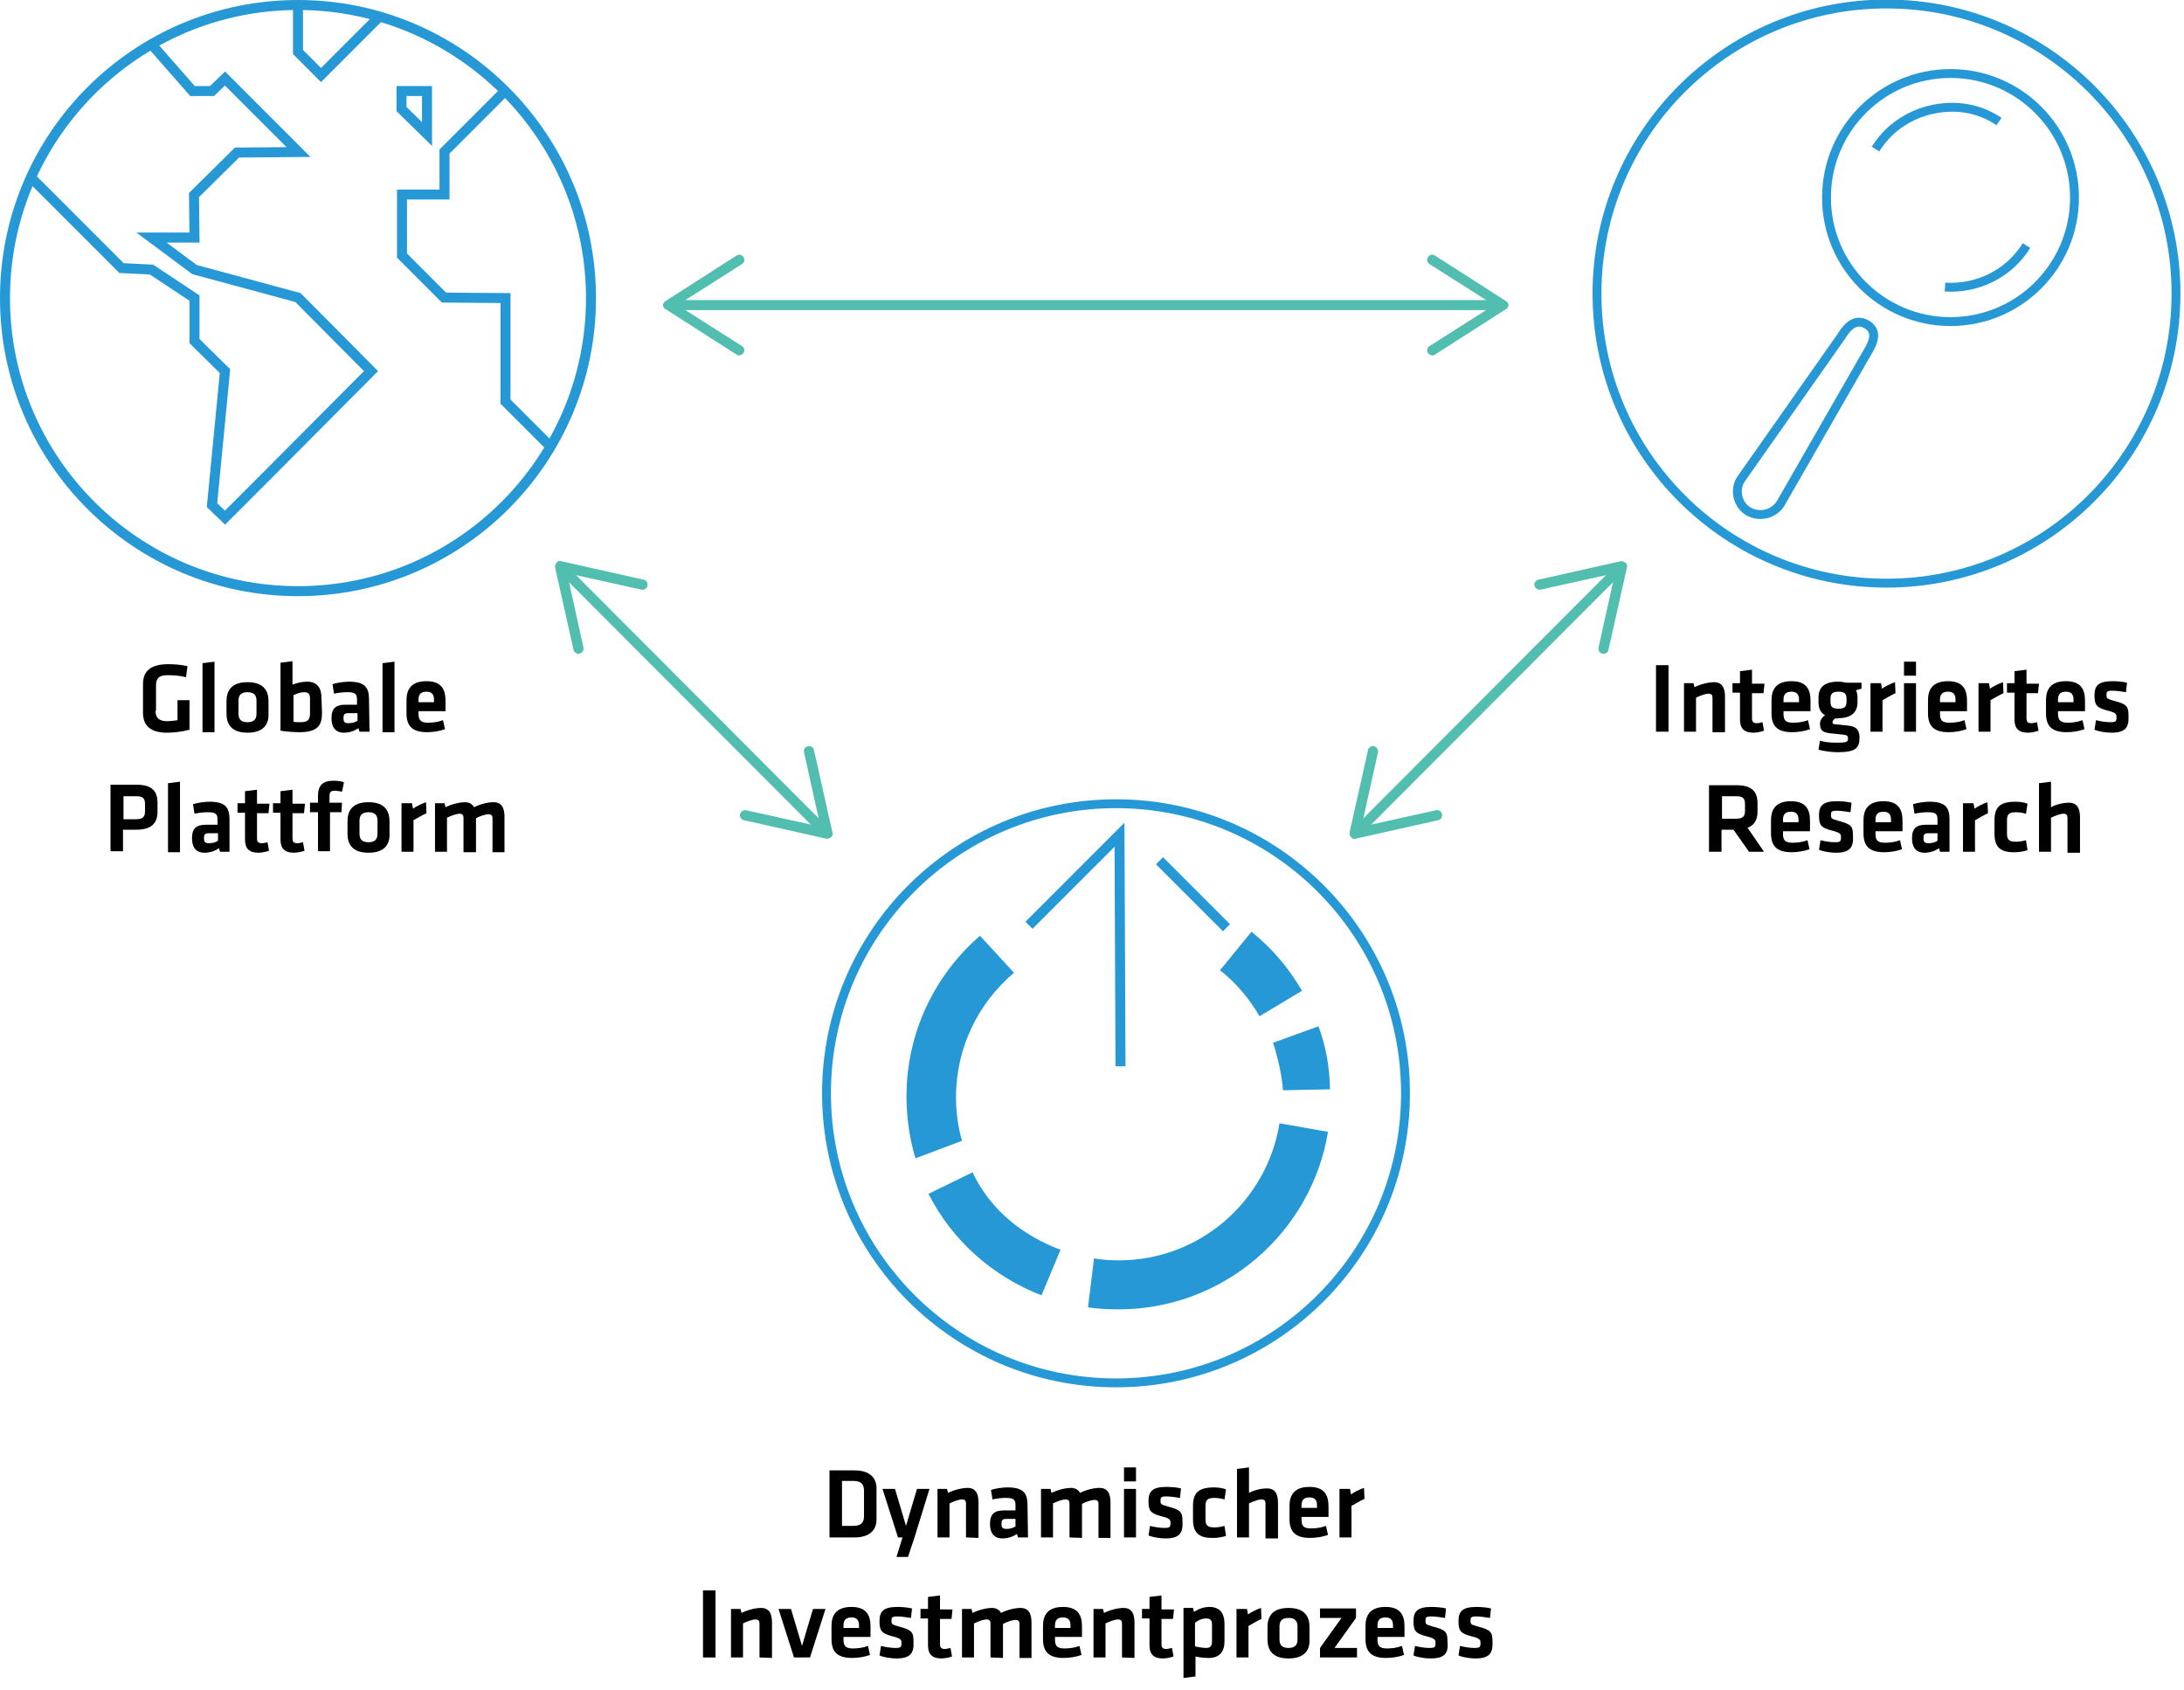 <?xml version="1.0" encoding="utf-8"?>
<!-- Generator: Adobe Illustrator 25.0.0, SVG Export Plug-In . SVG Version: 6.00 Build 0)  -->
<svg version="1.1" id="Layer_1" xmlns="http://www.w3.org/2000/svg" xmlns:xlink="http://www.w3.org/1999/xlink" x="0px" y="0px"
	 viewBox="0 0 436.8 337.9" style="enable-background:new 0 0 436.8 337.9;" xml:space="preserve">
<style type="text/css">
	.st0{enable-background:new    ;}
	.st1{fill:none;stroke:#52BEAF;stroke-width:2;stroke-miterlimit:10;}
	.st2{fill:#52BEAF;}
	.st3{fill:none;stroke:#2698D5;stroke-width:2;stroke-miterlimit:10;}
	.st4{fill:none;stroke:#2698D5;stroke-width:1.775;stroke-miterlimit:10;}
	.st5{fill:#2698D5;}
</style>
<g class="st0">
	<path d="M31.1,142.1c0,1.3,0.6,2.1,2.3,2.1c0.7,0,1.4-0.1,2.1-0.2v-4h2.4v5.9c-1.4,0.4-3.1,0.6-4.5,0.6c-3.3,0-4.8-1.4-4.8-4v-5.7
		c0-2.7,1.6-4,5.1-4c1.1,0,2.6,0.1,3.8,0.4l-0.3,2.2c-1.2-0.3-2.4-0.4-3.7-0.4c-1.8,0-2.3,0.7-2.3,2.1v5L31.1,142.1L31.1,142.1z"/>
	<path d="M40.5,146.3v-13.7l2.4-0.3v14.1h-2.4V146.3z"/>
	<path d="M49.5,146.5c-3.3,0-4.2-1.8-4.2-3.8v-2.5c0-2,0.9-3.8,4.2-3.8s4.2,1.8,4.2,3.8v2.5C53.8,144.6,52.9,146.5,49.5,146.5z
		 M49.5,138.4c-1.3,0-1.8,0.6-1.8,1.7v2.6c0,1.1,0.5,1.7,1.8,1.7s1.8-0.6,1.8-1.7v-2.6C51.3,139,50.8,138.4,49.5,138.4z"/>
	<path d="M64.4,142.5c0,2.4-0.7,3.9-4.5,3.9c-1,0-2.6-0.1-3.8-0.3v-13.6l2.4-0.3v4.7c0.7-0.3,1.8-0.6,2.9-0.6c2.1,0,2.9,1.3,2.9,3.3
		L64.4,142.5L64.4,142.5z M58.6,144.3c0.4,0.1,0.9,0.1,1.5,0.1c1.6,0,1.9-0.6,1.9-1.8v-3c0-0.8-0.3-1.2-1.2-1.2
		c-0.7,0-1.5,0.3-2.1,0.6v5.3L58.6,144.3L58.6,144.3z"/>
	<path d="M73.9,146.3h-2l-0.2-0.7c-0.9,0.6-1.9,0.9-2.9,0.9c-1.8,0-2.5-1.2-2.5-2.9c0-2,0.9-2.7,2.8-2.7h2.3v-1
		c0-1.1-0.3-1.5-1.9-1.5c-0.9,0-1.8,0.1-2.7,0.3l-0.3-1.9c0.9-0.3,2.3-0.5,3.3-0.5c3.1,0,4,1.1,4,3.5L73.9,146.3L73.9,146.3z
		 M71.5,142.6h-1.8c-0.8,0-1,0.2-1,1c0,0.7,0.2,1,1,1c0.7,0,1.4-0.2,1.8-0.5V142.6z"/>
	<path d="M76.5,146.3v-13.7l2.4-0.3v14.1h-2.4V146.3z"/>
	<path d="M85.6,144.5c0.9,0,1.9-0.1,3-0.5l0.4,1.8c-1.1,0.4-2.4,0.6-3.6,0.6c-3.1,0-4.1-1.4-4.1-3.8V140c0-2.1,0.9-3.8,4-3.8
		s3.8,1.8,3.8,3.9v2.1h-5.4v0.5C83.7,144,84.2,144.5,85.6,144.5z M83.7,140.4h3.1v-0.5c0-0.9-0.3-1.6-1.5-1.6s-1.6,0.6-1.6,1.6
		V140.4z"/>
</g>
<g class="st0">
	<path d="M22.1,156.9h5.2c3.1,0,4.2,1.3,4.2,3.6v1.8c0,2.3-1.2,3.6-4.3,3.6h-2.6v4.3h-2.5V156.9z M27.2,159.2h-2.5v4.6h2.5
		c1.4,0,1.8-0.5,1.8-1.6v-1.4C29,159.6,28.6,159.2,27.2,159.2z"/>
	<path d="M33.6,170.3v-13.7l2.4-0.3v14.1h-2.4V170.3z"/>
	<path d="M46,170.3h-2l-0.2-0.7c-0.9,0.6-1.9,0.9-2.9,0.9c-1.8,0-2.5-1.2-2.5-2.9c0-2,0.9-2.7,2.8-2.7h2.3v-1c0-1.1-0.3-1.5-1.9-1.5
		c-0.9,0-1.8,0.1-2.7,0.3l-0.3-1.9c0.9-0.3,2.3-0.5,3.3-0.5c3.1,0,4,1.1,4,3.5v6.5L46,170.3L46,170.3z M43.6,166.6h-1.8
		c-0.8,0-1,0.2-1,1c0,0.7,0.2,1,1,1c0.7,0,1.4-0.2,1.8-0.5V166.6z"/>
	<path d="M53.8,170.1c-0.5,0.2-1.5,0.4-2.1,0.4c-1.8,0-2.7-0.8-2.7-2.6v-5.4h-1.5v-1.9H49v-2.4l2.4-0.3v2.8h2.5l-0.2,1.9h-2.3v5.1
		c0,0.5,0.2,0.9,0.9,0.9c0.4,0,0.8-0.1,1.2-0.2L53.8,170.1z"/>
	<path d="M60.9,170.1c-0.5,0.2-1.5,0.4-2.1,0.4c-1.8,0-2.7-0.8-2.7-2.6v-5.4h-1.5v-1.9h1.5v-2.4l2.4-0.3v2.8H61l-0.2,1.9h-2.3v5.1
		c0,0.5,0.2,0.9,0.9,0.9c0.4,0,0.8-0.1,1.2-0.2L60.9,170.1z"/>
	<path d="M68.4,158.3c-0.5-0.1-1-0.2-1.4-0.2c-1,0-1.1,0.4-1.1,1.2v1.2h2.5l-0.1,1.9H66v7.8h-2.4v-7.8H62v-1.9h1.6v-1.4
		c0-2,0.9-3,3.1-3c0.8,0,1.5,0.1,2.1,0.3L68.4,158.3z"/>
	<path d="M73.7,170.5c-3.3,0-4.2-1.8-4.2-3.8v-2.5c0-2,0.9-3.8,4.2-3.8s4.2,1.8,4.2,3.8v2.5C78,168.6,77.1,170.5,73.7,170.5z
		 M73.7,162.4c-1.3,0-1.8,0.6-1.8,1.7v2.6c0,1.1,0.5,1.7,1.8,1.7s1.8-0.6,1.8-1.7v-2.6C75.5,163,75,162.4,73.7,162.4z"/>
	<path d="M85.3,162.6c-0.9,0.4-1.7,0.9-2.6,1.4v6.3h-2.4v-9.7h2.1l0.2,1.1c0.5-0.4,1.7-1,2.6-1.3L85.3,162.6z"/>
	<path d="M92.7,170.3v-6.8c0-0.5-0.2-0.8-0.8-0.8c-0.6,0-1.7,0.4-2.5,0.8v6.8H87v-9.7h1.9l0.2,0.8c1.2-0.6,2.8-1,3.9-1
		c0.9,0,1.5,0.4,1.8,1c1.2-0.6,2.7-1,3.9-1c1.6,0,2.2,1.1,2.2,2.9v7.1h-2.4v-6.8c0-0.5-0.2-0.8-0.8-0.8c-0.6,0-1.8,0.4-2.5,0.8v6.8
		h-2.5V170.3z"/>
</g>
<g class="st0">
	<path d="M170.9,294c3.3,0,4.4,1.7,4.4,3.6v6.2c0,1.9-1.1,3.6-4.4,3.6h-5V294H170.9z M168.4,305.1h2.2c1.7,0,2.2-0.7,2.2-2v-5
		c0-1.3-0.5-2-2.2-2h-2.2V305.1z"/>
	<path d="M182.9,307.4l-1.3,3.9h-2.3l1.2-3.9h-0.9l-3.1-9.7h2.5l2.2,7.4l2.2-7.4h2.5L182.9,307.4z"/>
	<path d="M193.2,307.4v-6.8c0-0.5-0.2-0.8-0.8-0.8s-1.7,0.4-2.5,0.8v6.8h-2.4v-9.7h1.9l0.2,0.8c1.2-0.6,2.8-1,3.9-1
		c1.6,0,2.2,1.1,2.2,2.9v7.1L193.2,307.4L193.2,307.4z"/>
	<path d="M205.6,307.4h-2l-0.2-0.7c-0.9,0.6-1.9,0.9-2.9,0.9c-1.8,0-2.5-1.2-2.5-2.9c0-2,0.9-2.7,2.8-2.7h2.3v-1
		c0-1.1-0.3-1.5-1.9-1.5c-0.9,0-1.8,0.1-2.7,0.3l-0.3-1.9c0.9-0.3,2.3-0.5,3.3-0.5c3.1,0,4,1.1,4,3.5L205.6,307.4L205.6,307.4z
		 M203.1,303.7h-1.8c-0.8,0-1,0.2-1,1c0,0.7,0.2,1,1,1c0.7,0,1.4-0.2,1.8-0.5V303.7z"/>
	<path d="M213.9,307.4v-6.8c0-0.5-0.2-0.8-0.8-0.8s-1.7,0.4-2.5,0.8v6.8h-2.4v-9.7h1.9l0.2,0.8c1.2-0.6,2.8-1,3.9-1
		c0.9,0,1.5,0.4,1.8,1c1.2-0.6,2.7-1,3.9-1c1.6,0,2.2,1.1,2.2,2.9v7.1h-2.4v-6.8c0-0.5-0.2-0.8-0.8-0.8s-1.8,0.4-2.5,0.8v6.8
		L213.9,307.4L213.9,307.4z"/>
	<path d="M224.8,296.2v-2.8h2.4v2.8H224.8z M224.8,307.4v-9.7h2.4v9.7H224.8z"/>
	<path d="M233.1,307.6c-1,0-2.5-0.2-3.4-0.6l0.3-1.9c0.8,0.2,1.9,0.4,2.9,0.4c1.1,0,1.2-0.2,1.2-1c0-0.6-0.1-0.9-1.7-1.3
		c-2.4-0.6-2.7-1.2-2.7-3.1c0-2,0.9-2.8,3.6-2.8c0.9,0,2.1,0.1,2.9,0.3l-0.2,1.9c-0.7-0.1-1.9-0.3-2.7-0.3c-1.1,0-1.2,0.2-1.2,0.8
		c0,0.8,0.1,0.8,1.4,1.2c2.7,0.7,3,1.1,3,3.1C236.6,306.4,236,307.6,233.1,307.6z"/>
	<path d="M238.6,303.8v-2.7c0-2.6,1.1-3.7,4.2-3.7c0.7,0,1.7,0.1,2.4,0.4l-0.3,2c-0.7-0.2-1.5-0.3-2-0.3c-1.4,0-1.8,0.4-1.8,1.6v2.7
		c0,1.2,0.4,1.6,1.8,1.6c0.6,0,1.3-0.1,2-0.3l0.3,2c-0.6,0.2-1.6,0.4-2.4,0.4C239.7,307.6,238.6,306.4,238.6,303.8z"/>
	<path d="M253.1,307.4v-6.8c0-0.5-0.2-0.8-0.8-0.8s-1.7,0.4-2.5,0.8v6.8h-2.4v-13.7l2.4-0.3v5.1c1.1-0.6,2.5-0.9,3.6-0.9
		c1.6,0,2.2,1.1,2.2,2.9v7.1h-2.5V307.4z"/>
	<path d="M262.2,305.6c0.9,0,1.9-0.1,3-0.5l0.4,1.8c-1.1,0.4-2.4,0.6-3.6,0.6c-3.1,0-4.1-1.4-4.1-3.8v-2.6c0-2.1,0.9-3.8,4-3.8
		s3.8,1.8,3.8,3.9v2.1h-5.4v0.5C260.3,305.1,260.7,305.6,262.2,305.6z M260.3,301.5h3.1V301c0-0.9-0.3-1.6-1.5-1.6s-1.6,0.6-1.6,1.6
		V301.5z"/>
	<path d="M272.9,299.7c-0.9,0.4-1.7,0.9-2.6,1.4v6.3h-2.4v-9.7h2.1l0.2,1.1c0.5-0.4,1.7-1,2.6-1.3L272.9,299.7z"/>
</g>
<g class="st0">
	<path d="M143.1,331.4h-2.5V318h2.5V331.4z"/>
	<path d="M151.9,331.4v-6.8c0-0.5-0.2-0.8-0.8-0.8s-1.7,0.4-2.5,0.8v6.8h-2.4v-9.7h1.9l0.2,0.8c1.2-0.6,2.8-1,3.9-1
		c1.6,0,2.2,1.1,2.2,2.9v7.1L151.9,331.4L151.9,331.4z"/>
	<path d="M162,331.4h-3.2l-3.1-9.7h2.5l2.2,7.4l2.2-7.4h2.5L162,331.4z"/>
	<path d="M170.6,329.6c0.9,0,1.9-0.1,3-0.5l0.4,1.8c-1.1,0.4-2.4,0.6-3.6,0.6c-3.1,0-4.1-1.4-4.1-3.8v-2.6c0-2.1,0.9-3.8,4-3.8
		s3.8,1.8,3.8,3.9v2.1h-5.4v0.5C168.7,329.1,169.1,329.6,170.6,329.6z M168.7,325.5h3.1V325c0-0.9-0.3-1.6-1.5-1.6s-1.6,0.6-1.6,1.6
		V325.5z"/>
	<path d="M179.3,331.6c-1,0-2.5-0.2-3.4-0.6l0.3-1.9c0.8,0.2,1.9,0.4,2.9,0.4c1.1,0,1.2-0.2,1.2-1c0-0.6-0.1-0.9-1.7-1.3
		c-2.4-0.6-2.7-1.2-2.7-3.1c0-2,0.9-2.8,3.6-2.8c0.9,0,2.1,0.1,2.9,0.3l-0.2,1.9c-0.7-0.1-1.9-0.3-2.7-0.3c-1.1,0-1.2,0.2-1.2,0.8
		c0,0.8,0.1,0.8,1.4,1.2c2.7,0.7,3,1.1,3,3.1C182.8,330.4,182.2,331.6,179.3,331.6z"/>
	<path d="M190.4,331.2c-0.5,0.2-1.5,0.4-2.1,0.4c-1.8,0-2.7-0.8-2.7-2.6v-5.4h-1.5v-1.9h1.5v-2.4l2.4-0.3v2.8h2.5l-0.2,1.9H188v5.1
		c0,0.5,0.2,0.9,0.9,0.9c0.4,0,0.8-0.1,1.2-0.2L190.4,331.2z"/>
	<path d="M198.1,331.4v-6.8c0-0.5-0.2-0.8-0.8-0.8s-1.7,0.4-2.5,0.8v6.8h-2.4v-9.7h1.9l0.2,0.8c1.2-0.6,2.8-1,3.9-1
		c0.9,0,1.5,0.4,1.8,1c1.2-0.6,2.7-1,3.9-1c1.6,0,2.2,1.1,2.2,2.9v7.1h-2.4v-6.8c0-0.5-0.2-0.8-0.8-0.8s-1.8,0.4-2.5,0.8v6.8
		L198.1,331.4L198.1,331.4z"/>
	<path d="M212.9,329.6c0.9,0,1.9-0.1,3-0.5l0.4,1.8c-1.1,0.4-2.4,0.6-3.6,0.6c-3.1,0-4.1-1.4-4.1-3.8v-2.6c0-2.1,0.9-3.8,4-3.8
		s3.8,1.8,3.8,3.9v2.1H211v0.5C211,329.1,211.4,329.6,212.9,329.6z M211,325.5h3.1V325c0-0.9-0.3-1.6-1.5-1.6S211,324,211,325V325.5
		z"/>
	<path d="M224.4,331.4v-6.8c0-0.5-0.2-0.8-0.8-0.8s-1.7,0.4-2.5,0.8v6.8h-2.4v-9.7h1.9l0.2,0.8c1.2-0.6,2.8-1,3.9-1
		c1.6,0,2.2,1.1,2.2,2.9v7.1L224.4,331.4L224.4,331.4z"/>
	<path d="M234.7,331.2c-0.5,0.2-1.5,0.4-2.1,0.4c-1.8,0-2.7-0.8-2.7-2.6v-5.4h-1.5v-1.9h1.5v-2.4l2.4-0.3v2.8h2.5l-0.2,1.9h-2.3v5.1
		c0,0.5,0.2,0.9,0.9,0.9c0.4,0,0.8-0.1,1.2-0.2L234.7,331.2z"/>
	<path d="M244.9,328.1c0,2.2-1,3.4-3.2,3.4c-0.9,0-1.8-0.1-2.6-0.3v4l-2.4,0.3v-14h1.9l0.2,0.8c0.9-0.6,1.9-1,3.1-1c2,0,3,1.2,3,3.4
		V328.1z M239,329.2c0.6,0.1,1.5,0.3,2.2,0.3c0.9,0,1.2-0.4,1.2-1.3v-3.4c0-0.8-0.3-1.2-1.2-1.2c-0.8,0-1.7,0.4-2.2,0.9V329.2z"/>
	<path d="M252.3,323.7c-0.9,0.4-1.7,0.9-2.6,1.4v6.3h-2.4v-9.7h2.1l0.2,1.1c0.5-0.4,1.7-1,2.6-1.3L252.3,323.7z"/>
	<path d="M257.7,331.6c-3.3,0-4.2-1.8-4.2-3.8v-2.5c0-2,0.9-3.8,4.2-3.8c3.3,0,4.2,1.8,4.2,3.8v2.5
		C262,329.7,261.1,331.6,257.7,331.6z M257.7,323.5c-1.3,0-1.8,0.6-1.8,1.7v2.6c0,1.1,0.5,1.7,1.8,1.7s1.8-0.6,1.8-1.7v-2.6
		C259.5,324.1,259,323.5,257.7,323.5z"/>
	<path d="M264.1,321.6h7.1v1.9l-4.3,6h4.5v1.9H264v-1.9l4.3-6H264v-1.9H264.1z"/>
	<path d="M277.4,329.6c0.9,0,1.9-0.1,3-0.5l0.4,1.8c-1.1,0.4-2.4,0.6-3.6,0.6c-3.1,0-4.1-1.4-4.1-3.8v-2.6c0-2.1,0.9-3.8,4-3.8
		s3.8,1.8,3.8,3.9v2.1h-5.4v0.5C275.5,329.1,275.9,329.6,277.4,329.6z M275.5,325.5h3.1V325c0-0.9-0.3-1.6-1.5-1.6s-1.6,0.6-1.6,1.6
		V325.5z"/>
	<path d="M286.1,331.6c-1,0-2.5-0.2-3.4-0.6l0.3-1.9c0.8,0.2,1.9,0.4,2.9,0.4c1.1,0,1.2-0.2,1.2-1c0-0.6-0.1-0.9-1.7-1.3
		c-2.4-0.6-2.7-1.2-2.7-3.1c0-2,0.9-2.8,3.6-2.8c0.9,0,2.1,0.1,2.9,0.3l-0.2,1.9c-0.7-0.1-1.9-0.3-2.7-0.3c-1.1,0-1.2,0.2-1.2,0.8
		c0,0.8,0.1,0.8,1.4,1.2c2.7,0.7,3,1.1,3,3.1C289.7,330.4,289.1,331.6,286.1,331.6z"/>
	<path d="M295.1,331.6c-1,0-2.5-0.2-3.4-0.6l0.3-1.9c0.8,0.2,1.9,0.4,2.9,0.4c1.1,0,1.2-0.2,1.2-1c0-0.6-0.1-0.9-1.7-1.3
		c-2.4-0.6-2.7-1.2-2.7-3.1c0-2,0.9-2.8,3.6-2.8c0.9,0,2.1,0.1,2.9,0.3l-0.2,1.9c-0.7-0.1-1.9-0.3-2.7-0.3c-1.1,0-1.2,0.2-1.2,0.8
		c0,0.8,0.1,0.8,1.4,1.2c2.7,0.7,3,1.1,3,3.1C298.6,330.4,298,331.6,295.1,331.6z"/>
</g>
<g class="st0">
	<path d="M333.7,146.3h-2.5V133h2.5V146.3z"/>
	<path d="M342.5,146.3v-6.8c0-0.5-0.2-0.8-0.8-0.8c-0.6,0-1.7,0.4-2.5,0.8v6.8h-2.4v-9.7h1.9l0.2,0.8c1.2-0.6,2.8-1,3.9-1
		c1.6,0,2.2,1.1,2.2,2.9v7.1h-2.5L342.5,146.3L342.5,146.3z"/>
	<path d="M352.8,146.1c-0.5,0.2-1.5,0.4-2.1,0.4c-1.8,0-2.7-0.8-2.7-2.6v-5.4h-1.5v-1.9h1.5v-2.4l2.4-0.3v2.8h2.5l-0.2,1.9h-2.3v5.1
		c0,0.5,0.2,0.9,0.9,0.9c0.4,0,0.8-0.1,1.2-0.2L352.8,146.1z"/>
	<path d="M358.6,144.5c0.9,0,1.9-0.1,3-0.5l0.4,1.8c-1.1,0.4-2.4,0.6-3.6,0.6c-3.1,0-4.1-1.4-4.1-3.8V140c0-2.1,0.9-3.8,4-3.8
		s3.8,1.8,3.8,3.9v2.1h-5.4v0.5C356.7,144,357.1,144.5,358.6,144.5z M356.7,140.4h3.1v-0.5c0-0.9-0.3-1.6-1.5-1.6s-1.6,0.6-1.6,1.6
		V140.4z"/>
	<path d="M367.1,143.6c-0.3,0.2-0.6,0.5-0.6,0.8s0.2,0.4,0.5,0.4c1.1,0.1,1.7,0.2,2.8,0.3c1.6,0.2,2.1,1,2.1,2.4
		c0,2.1-0.8,2.9-4.4,2.9c-1.1,0-2.7-0.2-3.8-0.5l0.3-1.8c1,0.3,2.1,0.4,3.3,0.4c1.9,0,2.3-0.1,2.3-0.8c0-0.6-0.2-0.7-0.9-0.8
		c-1.1-0.1-1.6-0.2-2.8-0.3c-1.4-0.2-1.9-0.6-1.9-1.9c0-0.8,0.5-1.3,1-1.7c-0.9-0.5-1.3-1.4-1.3-2.6v-0.9c0-2,1.1-3.2,3.9-3.2
		c0.7,0,1.2,0.1,1.7,0.2h3v1.2c-0.3,0.1-0.7,0.2-1.1,0.3c0.2,0.4,0.3,1,0.3,1.5v0.9c0,2-1.2,3.2-3.9,3.2
		C367.5,143.7,367.3,143.7,367.1,143.6z M367.7,138.3c-1.2,0-1.6,0.4-1.6,1.4v0.7c0,1,0.5,1.3,1.6,1.3c1.2,0,1.6-0.4,1.6-1.3v-0.7
		C369.3,138.7,368.9,138.3,367.7,138.3z"/>
	<path d="M379.1,138.6c-0.9,0.4-1.7,0.9-2.6,1.4v6.3h-2.4v-9.7h2.1l0.2,1.1c0.5-0.4,1.7-1,2.6-1.3L379.1,138.6z"/>
	<path d="M380.8,135.1v-2.8h2.4v2.8H380.8z M380.8,146.3v-9.7h2.4v9.7H380.8z"/>
	<path d="M389.9,144.5c0.9,0,1.9-0.1,3-0.5l0.4,1.8c-1.1,0.4-2.4,0.6-3.6,0.6c-3.1,0-4.1-1.4-4.1-3.8V140c0-2.1,0.9-3.8,4-3.8
		s3.8,1.8,3.8,3.9v2.1H388v0.5C388,144,388.4,144.5,389.9,144.5z M388,140.4h3.1v-0.5c0-0.9-0.3-1.6-1.5-1.6s-1.6,0.6-1.6,1.6V140.4
		z"/>
	<path d="M400.7,138.6c-0.9,0.4-1.7,0.9-2.6,1.4v6.3h-2.4v-9.7h2.1l0.2,1.1c0.5-0.4,1.7-1,2.6-1.3L400.7,138.6z"/>
	<path d="M407.7,146.1c-0.5,0.2-1.5,0.4-2.1,0.4c-1.8,0-2.7-0.8-2.7-2.6v-5.4h-1.5v-1.9h1.5v-2.4l2.4-0.3v2.8h2.5l-0.2,1.9h-2.3v5.1
		c0,0.5,0.2,0.9,0.9,0.9c0.4,0,0.8-0.1,1.2-0.2L407.7,146.1z"/>
	<path d="M413.5,144.5c0.9,0,1.9-0.1,3-0.5l0.4,1.8c-1.1,0.4-2.4,0.6-3.6,0.6c-3.1,0-4.1-1.4-4.1-3.8V140c0-2.1,0.9-3.8,4-3.8
		s3.8,1.8,3.8,3.9v2.1h-5.4v0.5C411.6,144,412.1,144.5,413.5,144.5z M411.6,140.4h3.1v-0.5c0-0.9-0.3-1.6-1.5-1.6s-1.6,0.6-1.6,1.6
		V140.4z"/>
	<path d="M422.3,146.5c-1,0-2.5-0.2-3.4-0.6l0.3-1.9c0.8,0.2,1.9,0.4,2.9,0.4c1.1,0,1.2-0.2,1.2-1c0-0.6-0.1-0.9-1.7-1.3
		c-2.4-0.6-2.7-1.2-2.7-3.1c0-2,0.9-2.8,3.6-2.8c0.9,0,2.1,0.1,2.9,0.3l-0.2,1.9c-0.7-0.1-1.9-0.3-2.7-0.3c-1.1,0-1.2,0.2-1.2,0.8
		c0,0.8,0.1,0.8,1.4,1.2c2.7,0.7,3,1.1,3,3.1C425.8,145.3,425.2,146.5,422.3,146.5z"/>
</g>
<g class="st0">
	<path d="M349.8,170.3l-3.1-4.4h-2.4v4.4h-2.5V157h5.5c3.1,0,4.2,1.3,4.2,3.6v1.7c0,1.6-0.6,2.7-2,3.2l3.3,4.8H349.8z M347.2,159.2
		h-2.8v4.5h2.8c1.4,0,1.8-0.5,1.8-1.6v-1.3C349,159.6,348.6,159.2,347.2,159.2z"/>
	<path d="M358.5,168.5c0.9,0,1.9-0.1,3-0.5l0.4,1.8c-1.1,0.4-2.4,0.6-3.6,0.6c-3.1,0-4.1-1.4-4.1-3.8V164c0-2.1,0.9-3.8,4-3.8
		s3.8,1.8,3.8,3.9v2.1h-5.4v0.5C356.6,168,357,168.5,358.5,168.5z M356.6,164.4h3.1v-0.5c0-0.9-0.3-1.6-1.5-1.6s-1.6,0.6-1.6,1.6
		V164.4z"/>
	<path d="M367.2,170.5c-1,0-2.5-0.2-3.4-0.6l0.3-1.9c0.8,0.2,1.9,0.4,2.9,0.4c1.1,0,1.2-0.2,1.2-1c0-0.6-0.1-0.9-1.7-1.3
		c-2.4-0.6-2.7-1.2-2.7-3.1c0-2,0.9-2.8,3.6-2.8c0.9,0,2.1,0.1,2.9,0.3l-0.2,1.9c-0.7-0.1-1.9-0.3-2.7-0.3c-1.1,0-1.2,0.2-1.2,0.8
		c0,0.8,0.1,0.8,1.4,1.2c2.7,0.7,3,1.1,3,3.1C370.7,169.3,370.1,170.5,367.2,170.5z"/>
	<path d="M377,168.5c0.9,0,1.9-0.1,3-0.5l0.4,1.8c-1.1,0.4-2.4,0.6-3.6,0.6c-3.1,0-4.1-1.4-4.1-3.8V164c0-2.1,0.9-3.8,4-3.8
		s3.8,1.8,3.8,3.9v2.1h-5.4v0.5C375.1,168,375.5,168.5,377,168.5z M375.1,164.4h3.1v-0.5c0-0.9-0.3-1.6-1.5-1.6s-1.6,0.6-1.6,1.6
		V164.4z"/>
	<path d="M390,170.3h-2l-0.2-0.7c-0.9,0.6-1.9,0.9-2.9,0.9c-1.8,0-2.5-1.2-2.5-2.9c0-2,0.9-2.7,2.8-2.7h2.3v-1
		c0-1.1-0.3-1.5-1.9-1.5c-0.9,0-1.8,0.1-2.7,0.3l-0.3-1.9c0.9-0.3,2.3-0.5,3.3-0.5c3.1,0,4,1.1,4,3.5v6.5L390,170.3L390,170.3z
		 M387.5,166.6h-1.8c-0.8,0-1,0.2-1,1c0,0.7,0.2,1,1,1c0.7,0,1.4-0.2,1.8-0.5V166.6z"/>
	<path d="M397.6,162.6c-0.9,0.4-1.7,0.9-2.6,1.4v6.3h-2.4v-9.7h2.1l0.2,1.1c0.5-0.4,1.7-1,2.6-1.3L397.6,162.6z"/>
	<path d="M398.9,166.7V164c0-2.6,1.1-3.7,4.2-3.7c0.7,0,1.7,0.1,2.4,0.4l-0.3,2c-0.7-0.2-1.5-0.3-2-0.3c-1.4,0-1.8,0.4-1.8,1.6v2.7
		c0,1.2,0.4,1.6,1.8,1.6c0.6,0,1.3-0.1,2-0.3l0.3,2c-0.6,0.2-1.6,0.4-2.4,0.4C400,170.5,398.9,169.3,398.9,166.7z"/>
	<path d="M413.5,170.3v-6.8c0-0.5-0.2-0.8-0.8-0.8c-0.6,0-1.7,0.4-2.5,0.8v6.8h-2.4v-13.7l2.4-0.3v5.1c1.1-0.6,2.5-0.9,3.6-0.9
		c1.6,0,2.2,1.1,2.2,2.9v7.1h-2.5L413.5,170.3L413.5,170.3z"/>
</g>
<g>
	<g>
		<line class="st1" x1="113" y1="114.2" x2="164.4" y2="165.7"/>
		<g>
			<path class="st2" d="M115.9,130.7c0.5-0.1,0.9-0.7,0.8-1.2l-3.3-14.9l14.9,3.3c0.5,0.1,1.1-0.2,1.2-0.8c0.1-0.5-0.2-1.1-0.8-1.2
				l-16.5-3.7c-0.3-0.1-0.7,0-0.9,0.3s-0.3,0.6-0.3,0.9l3.7,16.5c0,0.2,0.1,0.4,0.3,0.5C115.2,130.7,115.6,130.8,115.9,130.7z"/>
		</g>
		<g>
			<path class="st2" d="M148,162.8c0.1-0.5,0.7-0.9,1.2-0.8l14.9,3.3l-3.3-14.9c-0.1-0.5,0.2-1.1,0.8-1.2c0.5-0.1,1.1,0.2,1.2,0.8
				l3.7,16.5c0.1,0.3,0,0.7-0.3,0.9c-0.2,0.2-0.6,0.3-0.9,0.3l-16.5-3.7c-0.2,0-0.4-0.1-0.5-0.3C148,163.5,147.9,163.1,148,162.8z"
				/>
		</g>
	</g>
</g>
<g>
	<g>
		<line class="st1" x1="323.4" y1="114.2" x2="272" y2="165.7"/>
		<g>
			<path class="st2" d="M306.9,117.1c0.1,0.5,0.7,0.9,1.2,0.8l14.9-3.3l-3.3,14.9c-0.1,0.5,0.2,1.1,0.8,1.2s1.1-0.2,1.2-0.8
				l3.7-16.5c0.1-0.3,0-0.7-0.3-0.9s-0.6-0.3-0.9-0.3l-16.5,3.7c-0.2,0-0.4,0.1-0.5,0.3C306.9,116.4,306.8,116.8,306.9,117.1z"/>
		</g>
		<g>
			<path class="st2" d="M274.8,149.2c0.5,0.1,0.9,0.7,0.8,1.2l-3.3,14.9l14.9-3.3c0.5-0.1,1.1,0.2,1.2,0.8c0.1,0.5-0.2,1.1-0.8,1.2
				l-16.5,3.7c-0.3,0.1-0.7,0-0.9-0.3c-0.2-0.2-0.3-0.6-0.3-0.9l3.7-16.5c0-0.2,0.1-0.4,0.3-0.5
				C274.1,149.2,274.5,149.1,274.8,149.2z"/>
		</g>
	</g>
</g>
<g>
	<g>
		<line class="st1" x1="135" y1="61" x2="299.3" y2="61"/>
		<g>
			<path class="st2" d="M148.7,70.6c0.3-0.5,0.2-1.1-0.3-1.4L135.5,61l12.9-8.2c0.5-0.3,0.6-0.9,0.3-1.4s-0.9-0.6-1.4-0.3l-14.2,9.1
				c-0.3,0.2-0.5,0.5-0.5,0.8s0.2,0.7,0.5,0.8l14.2,9.1c0.2,0.1,0.4,0.2,0.5,0.2C148.1,71,148.5,70.9,148.7,70.6z"/>
		</g>
		<g>
			<path class="st2" d="M285.6,70.6c-0.3-0.5-0.2-1.1,0.3-1.4l12.9-8.2l-12.9-8.2c-0.5-0.3-0.6-0.9-0.3-1.4s0.9-0.6,1.4-0.3
				l14.2,9.1c0.3,0.2,0.5,0.5,0.5,0.8s-0.2,0.7-0.5,0.8L287,70.9c-0.2,0.1-0.4,0.2-0.5,0.2C286.1,71,285.8,70.9,285.6,70.6z"/>
		</g>
	</g>
</g>
<g>
	<polyline class="st3" points="6.2,35.5 24.3,53.6 30.3,53.9 38.9,59.6 38.9,68.2 45,74.2 42.4,101 45,103.5 53.6,94.9 74.2,74.2 
		59.6,59.5 38.9,53.9 30.3,47.5 38.9,47.5 38.8,39 47.4,30.5 59.7,30.4 45,15.7 42.4,18.2 38.5,18.2 30.6,9.2 	"/>
	<polyline class="st3" points="110.2,89.4 101.1,80.3 101.1,59.6 88.8,59.5 80.4,51.1 80.4,38.9 88.9,38.9 88.9,30.3 101,18.2 	"/>
	<path class="st3" d="M118.2,59.6c0,32.3-26.2,58.6-58.6,58.6C27.3,118.2,1,92,1,59.6C1,27.3,27.2,1,59.6,1
		C91.9,1,118.2,27.3,118.2,59.6z"/>
	<polygon class="st3" points="80.3,18.2 80.3,21.8 85.4,26.8 85.4,18.2 	"/>
	<polyline class="st3" points="59.6,1 59.6,10.4 64.2,15 75.8,3.4 	"/>
</g>
<g>
	<path class="st4" d="M405.3,49.1c-3.6,5.8-10,8.7-16.3,8.3"/>
	<path class="st4" d="M375.1,29.8c3.2-5.1,8.5-7.9,14-8.3c3.6-0.3,7.5,0.6,10.7,2.8"/>
	<circle class="st4" cx="390.1" cy="39.5" r="24.8"/>
	<path class="st4" d="M349.6,102.2L349.6,102.2c-2.1-1.3-2.8-4.3-1.4-6.4l20.1-28.6c1.3-2.1,2.9-3.6,5.1-2.3l0,0
		c2.1,1.3,1.4,3.4,0.1,5.5l-17.4,30.3C354.7,102.9,351.8,103.5,349.6,102.2z"/>
</g>
<polyline class="st3" points="224.1,213.2 223.9,166.9 205.8,185 "/>
<line class="st3" x1="245.3" y1="185.5" x2="231.9" y2="172.1"/>
<g>
	<path class="st5" d="M255.9,224.6c-2.5,15.5-15.9,27.4-32.1,27.4c-1.7,0-3.4-0.1-5-0.4l-1.2,9.8c2,0.3,4.1,0.4,6.1,0.4
		c21.1,0,38.6-15.4,41.9-35.5L255.9,224.6z"/>
	<path class="st5" d="M263.7,205.2l-9.1,3.3c0.9,2.7,1.8,6.5,2,9.5l9.4-0.2C265.9,213.2,265.2,209.3,263.7,205.2z"/>
	<path class="st5" d="M251.9,203.2l8.5-5.1c-2.6-4.5-6-8.5-10.1-11.8L244,194C247.2,196.5,249.9,199.7,251.9,203.2z"/>
	<path class="st5" d="M192.4,228.1c-0.8-2.8-1.2-5.7-1.2-8.7c0-10,4.5-18.9,11.6-24.9l-6.8-7.4c-9,7.8-14.7,19.3-14.7,32.1
		c0,4.3,0.6,8.5,1.8,12.4L192.4,228.1z"/>
	<path class="st5" d="M212.1,249.9c-7.8-3-14-8-17.6-15.5l-8.8,4.3c4.7,9.3,12.8,16.5,22.6,20.3L212.1,249.9z"/>
</g>
<circle class="st4" cx="377.3" cy="58.7" r="57.9"/>
<circle class="st4" cx="223.2" cy="218.6" r="57.9"/>
</svg>
